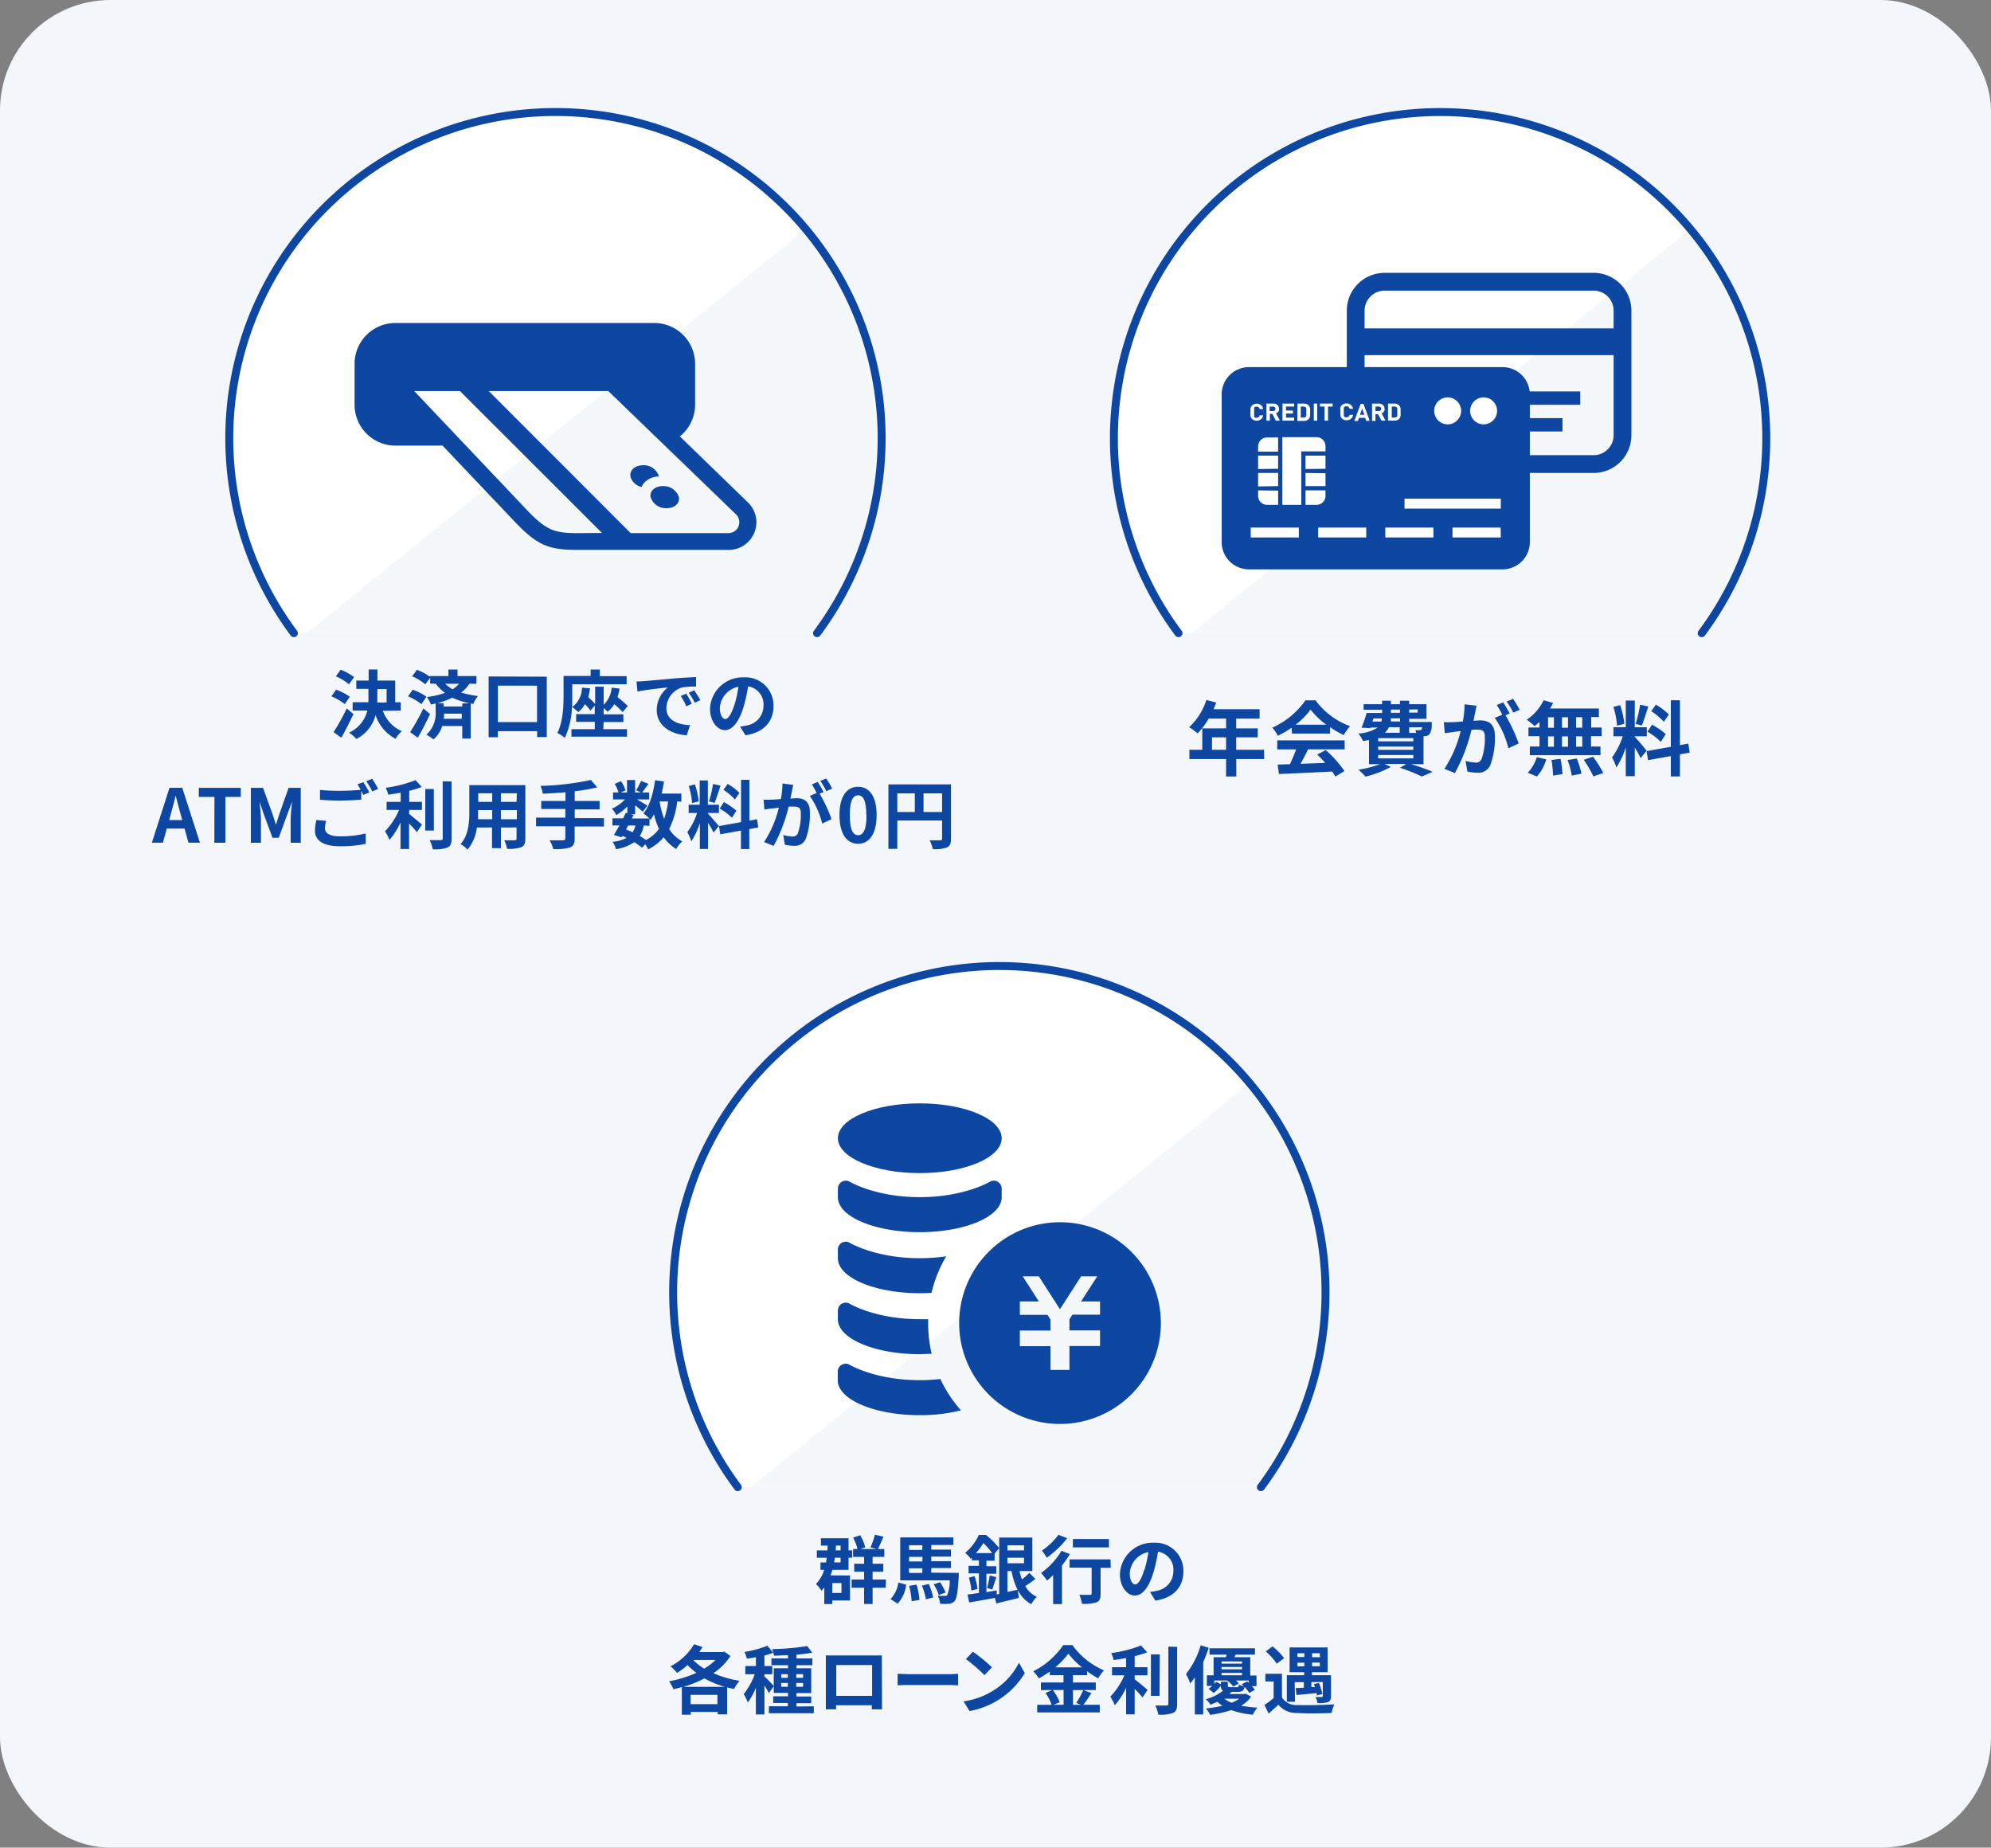 <svg xmlns="http://www.w3.org/2000/svg" xmlns:xlink="http://www.w3.org/1999/xlink" viewBox="0 0 360.5 334.48"><rect x="0" y="0" width="360.5" height="334.48" fill="#808080" stroke="none"/><defs><style>.cls-1{fill:#f3f6fa;}.cls-2,.cls-5,.cls-8{stroke:#0d47a1;stroke-linecap:round;stroke-linejoin:round;}.cls-2,.cls-5{stroke-width:1.44px;}.cls-2{fill:url(#名称未設定グラデーション_45);}.cls-3{fill:#0d47a1;}.cls-4{fill:url(#名称未設定グラデーション_45-2);}.cls-5,.cls-8{fill:none;}.cls-6{fill:#fff;}.cls-7{fill:url(#名称未設定グラデーション_45-3);}.cls-8{stroke-width:1.44px;}</style><linearGradient id="名称未設定グラデーション_45" x1="63.43" y1="33.43" x2="136.61" y2="123.8" gradientUnits="userSpaceOnUse"><stop offset="0" stop-color="#fff"/><stop offset="0.5" stop-color="#fff"/><stop offset="0.5" stop-color="#f5f8fb"/><stop offset="1" stop-color="#f5f8fb"/></linearGradient><linearGradient id="名称未設定グラデーション_45-2" x1="223.6" y1="33.43" x2="296.78" y2="123.8" xlink:href="#名称未設定グラデーション_45"/><linearGradient id="名称未設定グラデーション_45-3" x1="143.8" y1="188.03" x2="216.98" y2="278.4" xlink:href="#名称未設定グラデーション_45"/></defs><g id="レイヤー_2" data-name="レイヤー 2"><g id="sp_design"><rect class="cls-1" width="360.5" height="334.48" rx="20"/><path class="cls-2" d="M147.94,114.62a59.06,59.06,0,1,0-94.73,0"/><path class="cls-3" d="M62.43,127.47A10.16,10.16,0,0,0,60,126.06l.85-1.2a9.31,9.31,0,0,1,2.48,1.28ZM64,129.26c-.67,1.42-1.45,3-2.2,4.28l-1.4-1a38.82,38.82,0,0,0,2.38-4.29Zm-.81-5.38a9.69,9.69,0,0,0-2.38-1.45l.87-1.19a10.69,10.69,0,0,1,2.43,1.33Zm6.13,4.8a6.32,6.32,0,0,0,3.43,3.68,5.8,5.8,0,0,0-1.12,1.39A7.55,7.55,0,0,1,68,129.46a6.7,6.7,0,0,1-3.48,4.31,5.89,5.89,0,0,0-1.33-1.13,6,6,0,0,0,3.33-4H63.85v-1.51h2.86c0-.44,0-.88,0-1.32v-1.11H64.51v-1.5h2.24v-2h1.59v2h3.22v3.93h1v1.51Zm-1-2.82c0,.44,0,.87,0,1.31H70v-2.43H68.34Z"/><path class="cls-3" d="M76.3,127.47a10.16,10.16,0,0,0-2.42-1.41l.85-1.2a9.46,9.46,0,0,1,2.48,1.28Zm1.57,1.79c-.67,1.42-1.46,3-2.22,4.28l-1.39-1a42.16,42.16,0,0,0,2.4-4.29ZM85,123.78a6.37,6.37,0,0,1-1.51,1.6,20,20,0,0,0,3.08.63,3.94,3.94,0,0,0-.86,1.43l-.48-.09v6.35H83.7v-2.27H80.06a4.88,4.88,0,0,1-1.59,2.43A6.51,6.51,0,0,0,77.2,133a5.16,5.16,0,0,0,1.68-4.19v-1.47c-.27.07-.55.14-.84.19a6.55,6.55,0,0,0-.75-1.34,16.61,16.61,0,0,0,3.28-.75,8.35,8.35,0,0,1-1.68-1.68h-1v-1.06L77,123.88a9.43,9.43,0,0,0-2.37-1.45l.87-1.18a11.07,11.07,0,0,1,2.32,1.24v-.1h3.37V121.2h1.65v1.19h3.43v1.39Zm0,3.53a14.59,14.59,0,0,1-3.1-1,17.25,17.25,0,0,1-2.71,1h1.13v.59H83.7v-.55Zm-1.39,2.81v-.93H80.41c0,.28,0,.6-.08.93Zm-3-6.34a6.63,6.63,0,0,0,1.34,1,5.09,5.09,0,0,0,1.17-1Z"/><path class="cls-3" d="M99,122.5v10.93H97.26v-1.06H90.15v1.09H88.47v-11Zm-1.76,8.22v-6.59H90.15v6.59Z"/><path class="cls-3" d="M109.23,132h4.3v1.36H103.47V132h4.22v-1.33h-3.37v-1.39h3.37v-1.55l-.77.91a10.28,10.28,0,0,0-1-1.17,5,5,0,0,1-1.21,1.44,8.25,8.25,0,0,0-1.15-.94,14.39,14.39,0,0,1-1.29,5.61,6.39,6.39,0,0,0-1.36-.89c1-1.92,1.13-4.72,1.13-6.68v-3.64h4.9V121.2h1.67v1.21h4.85v1.46h-9.85v2.19c0,.58,0,1.24,0,1.95a4.5,4.5,0,0,0,1.77-3.52l1.45.11a9.56,9.56,0,0,1-.32,1.61,14.69,14.69,0,0,1,1.25,1.23v-3.13h1.54v3.28a4.82,4.82,0,0,0,1.45-3.1l1.43.16a8.68,8.68,0,0,1-.37,1.54,23.2,23.2,0,0,1,1.86,1.62l-.93,1.1a17.09,17.09,0,0,0-1.52-1.44,4.73,4.73,0,0,1-1.21,1.38,6,6,0,0,0-.71-.66v1.13h3.57v1.39h-3.57Z"/><path class="cls-3" d="M116.53,123.31l5.75-.51c1.36-.11,2.81-.19,3.75-.23l0,1.72a13.94,13.94,0,0,0-2.57.17,4,4,0,0,0-2.8,3.72c0,2.19,2,3,4.29,3.09l-.61,1.84c-2.8-.17-5.43-1.68-5.43-4.57a5.26,5.26,0,0,1,2-4.09c-1.15.12-4,.41-5.49.75l-.17-1.83C115.76,123.36,116.27,123.33,116.53,123.31Zm8.73,4.09-1,.46a10.81,10.81,0,0,0-1-1.87l1-.41A19.37,19.37,0,0,1,125.26,127.4Zm1.55-.66-1,.49a12.1,12.1,0,0,0-1.11-1.81l1-.46C126,125.43,126.53,126.22,126.81,126.74Z"/><path class="cls-3" d="M134,131.54c.51-.07.89-.14,1.24-.22a3.6,3.6,0,0,0,3-3.55,3.3,3.3,0,0,0-2.78-3.52,30.31,30.31,0,0,1-.79,3.61c-.8,2.69-2,4.32-3.4,4.32s-2.71-1.62-2.71-3.86a5.93,5.93,0,0,1,6.12-5.7,5.08,5.08,0,0,1,5.37,5.2c0,2.79-1.72,4.78-5.07,5.29Zm-1-4a21.06,21.06,0,0,0,.71-3.22,4.17,4.17,0,0,0-3.37,3.85c0,1.34.54,2,1,2S132.45,129.31,133,127.51Z"/><path class="cls-3" d="M33.42,150H30.2l-.7,2.55h-2l3.19-9.94H33l3.2,9.94H34.12ZM33,148.46l-.3-1.08c-.3-1-.57-2.18-.87-3.25h-.05c-.26,1.08-.55,2.21-.85,3.25l-.29,1.08Z"/><path class="cls-3" d="M38.83,144.27H36v-1.65h7.6v1.65H40.81v8.29h-2Z"/><path class="cls-3" d="M45.42,142.62h2.2l1.69,4.65c.22.62.4,1.27.61,1.92H50c.22-.65.39-1.3.61-1.92l1.65-4.65h2.2v9.94H52.63v-4.15c0-.94.15-2.32.24-3.26h0L52,147.48l-1.53,4.18H49.34l-1.55-4.18L47,145.15h0c.09.94.25,2.32.25,3.26v4.15H45.42Z"/><path class="cls-3" d="M59.05,148.6a5.47,5.47,0,0,0-.21,1.34c0,.85.79,1.46,2.71,1.46a19,19,0,0,0,4.67-.52l0,1.88a21.17,21.17,0,0,1-4.62.44c-3,0-4.57-1-4.57-2.84a8.65,8.65,0,0,1,.26-1.92Zm6.74-7c.34.5.82,1.34,1.08,1.84l-1.09.47-.37-.74v1.6c-.93.06-2.58.16-3.84.16s-2.56-.07-3.63-.15V143a33.78,33.78,0,0,0,3.61.16c1.28,0,2.74-.08,3.76-.18-.19-.34-.39-.69-.58-1Zm1.59-.61a15.7,15.7,0,0,1,1.09,1.83l-1.06.46a15.61,15.61,0,0,0-1.09-1.86Z"/><path class="cls-3" d="M74.07,147.35c.65.5,2,1.64,2.34,1.92l-.92,1.37c-.32-.42-.89-1-1.42-1.57v4.63H72.52v-4.81a13.38,13.38,0,0,1-2,3.16,8.53,8.53,0,0,0-.81-1.56,12.83,12.83,0,0,0,2.55-3.87H70v-1.46h2.55V143.5c-.76.14-1.53.26-2.25.36a5,5,0,0,0-.46-1.25,22.79,22.79,0,0,0,5.4-1.38l1.12,1.23a17.23,17.23,0,0,1-2.26.7v2h2.3v1.46h-2.3Zm4.49,3H77v-7.51h1.55Zm3.2-8.88v10.34c0,.93-.19,1.37-.74,1.62a6.46,6.46,0,0,1-2.67.31,6.4,6.4,0,0,0-.55-1.65c.87,0,1.73,0,2,0s.36-.09.36-.33V141.44Z"/><path class="cls-3" d="M95.12,151.83c0,.86-.19,1.29-.73,1.53a6.25,6.25,0,0,1-2.58.29,5.51,5.51,0,0,0-.51-1.53c.76,0,1.64,0,1.88,0s.35-.08.35-.32v-2H90.7v3.74H89.09v-3.74H86.35a7.69,7.69,0,0,1-1.69,4,6.09,6.09,0,0,0-1.27-1c1.47-1.61,1.59-4,1.59-5.88v-4.79H95.12Zm-6-3.53v-1.65H86.56v.24c0,.43,0,.92,0,1.41Zm-2.53-4.7v1.56h2.53V143.6Zm7,0H90.7v1.56h2.83Zm0,4.7v-1.65H90.7v1.65Z"/><path class="cls-3" d="M109.35,149.62h-5.3v2.19c0,.95-.24,1.37-.87,1.62a9.28,9.28,0,0,1-3,.27,6.54,6.54,0,0,0-.66-1.58c1,0,2.12,0,2.41,0s.43-.11.43-.38v-2.16h-5.3v-1.56h5.3v-1.57H98V145h4.39v-1.57c-1.39.12-2.8.2-4.12.25a5.46,5.46,0,0,0-.4-1.41,49.26,49.26,0,0,0,9.12-1.07l1.15,1.33a30.43,30.43,0,0,1-4.08.71V145h4.51v1.53h-4.51v1.57h5.3Z"/><path class="cls-3" d="M122.62,145.08a15,15,0,0,1-1.46,5,6.36,6.36,0,0,0,2.38,2.23,5.92,5.92,0,0,0-1.1,1.38,7.19,7.19,0,0,1-2.26-2.13,8.77,8.77,0,0,1-2.83,2.2,7.66,7.66,0,0,0-.51-.92l-.61.62a11.24,11.24,0,0,0-1.39-1,8.23,8.23,0,0,1-3.31,1.27,3.56,3.56,0,0,0-.63-1.33,7,7,0,0,0,2.55-.71,6.47,6.47,0,0,0-.75-.36l-.15.25-1.39-.43c.29-.47.63-1.07,1-1.72h-1.27v-1.29h1.94c.17-.33.33-.65.46-1l.3.07V146a9.88,9.88,0,0,1-2,1.56,4.8,4.8,0,0,0-.8-1.16,7,7,0,0,0,2.36-1.68H111v-1.26h1a7.3,7.3,0,0,0-.7-1.56l1.15-.48a5.8,5.8,0,0,1,.81,1.67l-.86.37h1.13v-2.25H115v2.25h1.06l-.88-.39a13.12,13.12,0,0,0,.89-1.7l1.35.53c-.42.58-.83,1.15-1.16,1.56h1.28v1.26h-2.2c.64.37,1.59.93,1.89,1.13l-.85,1.1c-.29-.28-.86-.75-1.38-1.17v1.63h-.86l.58.12-.32.64h3.19a9.69,9.69,0,0,0-1.09-.92c1.15-1.37,1.79-3.65,2.11-6l1.61.21a19.45,19.45,0,0,1-.43,2.2h3.58v1.48Zm-9.26,5.08c.4.16.79.32,1.18.51a4,4,0,0,0,.51-1.23h-1.3Zm3.19-.72a5.14,5.14,0,0,1-.71,1.91,11.59,11.59,0,0,1,1.12.71,6.51,6.51,0,0,0,2.36-2,14.33,14.33,0,0,1-.91-2.64,8.47,8.47,0,0,1-.62,1l-.19-.21v1.29Zm2.88-4.36a16.6,16.6,0,0,0,.82,3.16,15,15,0,0,0,.72-3.16Z"/><path class="cls-3" d="M129.2,150.72c-.21-.43-.58-1.13-1-1.75v4.72h-1.48V149a14.12,14.12,0,0,1-1.54,3.3,10.1,10.1,0,0,0-.73-1.65,12.35,12.35,0,0,0,1.77-3.48h-1.53v-1.49h2v-4.39h1.48v4.39h2v1.49h-2v.09c.39.39,1.66,1.9,2,2.27Zm-3.89-5.34a12.82,12.82,0,0,0-.6-3.09l1.11-.3a13.58,13.58,0,0,1,.69,3.08Zm5.15-3.16c-.35,1.07-.74,2.35-1.08,3.13l-1-.28a22.27,22.27,0,0,0,.73-3.15Zm5.21,7.87v3.62h-1.51v-3.35l-3.74.67-.24-1.49,4-.71v-7.66h1.51v7.39l1.37-.26.24,1.49Zm-4.6-4.88a11.87,11.87,0,0,1,2.26,1.55l-.8,1.27a11.87,11.87,0,0,0-2.21-1.66Zm2-.48a10.81,10.81,0,0,0-2.08-1.75l.77-1.07a9.91,9.91,0,0,1,2.13,1.63Z"/><path class="cls-3" d="M143.63,142.09c-.08.34-.16.76-.23,1.1l-.28,1.37c.45,0,.85-.06,1.12-.06,1.41,0,2.4.63,2.4,2.54a13.12,13.12,0,0,1-.75,4.85,2.13,2.13,0,0,1-2.19,1.22,7.44,7.44,0,0,1-1.59-.19l-.29-1.76a7.6,7.6,0,0,0,1.64.28,1,1,0,0,0,1-.57,10.24,10.24,0,0,0,.54-3.64c0-1.06-.46-1.21-1.29-1.21-.21,0-.54,0-.91,0a28.72,28.72,0,0,1-2.72,7.11l-1.73-.7a19.78,19.78,0,0,0,2.67-6.22l-1.14.15c-.37,0-1.06.13-1.47.2l-.15-1.8a13.26,13.26,0,0,0,1.41,0c.41,0,1.05-.05,1.72-.11a14.76,14.76,0,0,0,.28-2.82Zm4.77,1.58a26.22,26.22,0,0,1,2.16,4.63l-1.69.79a15.15,15.15,0,0,0-2.24-5l1.23-.53A14.86,14.86,0,0,0,147,142l1.06-.45c.34.5.81,1.35,1.07,1.84Zm1.22-.44a12.76,12.76,0,0,0-1.09-1.86l1.06-.44a15.15,15.15,0,0,1,1.09,1.83Z"/><path class="cls-3" d="M152,147.55c0-3.44,1.35-5.12,3.37-5.12s3.36,1.7,3.36,5.12-1.34,5.2-3.36,5.2S152,151,152,147.55Zm4.86,0c0-2.78-.64-3.58-1.49-3.58s-1.5.8-1.5,3.58.64,3.65,1.5,3.65S156.9,150.34,156.9,147.55Z"/><path class="cls-3" d="M172.19,151.85c0,.87-.19,1.31-.75,1.57a6.2,6.2,0,0,1-2.54.29,6.34,6.34,0,0,0-.58-1.59c.77,0,1.64,0,1.91,0s.35-.1.35-.33v-3.25h-8.11v5.13h-1.61V142h11.33ZM162.47,147h3.17v-3.38h-3.17Zm8.11,0v-3.38h-3.36V147Z"/><path class="cls-3" d="M135.47,91h0L123.1,79a7.36,7.36,0,0,0,2.76-5.73v-7.4a7.4,7.4,0,0,0-7.4-7.4H71.6a7.4,7.4,0,0,0-7.4,7.4v7.4a7.4,7.4,0,0,0,7.4,7.4h8.53L93.73,95h0c3.83,3.84,5.8,4.55,11,4.55h27.19a5,5,0,0,0,4.66-3.11,5.18,5.18,0,0,0,.38-1.93A5,5,0,0,0,135.47,91Zm-30.75,5.51c-4.14,0-5.57-.41-8.79-3.63L75,70.79h8.28L109,96.48Zm29-1.2a2,2,0,0,1-1.81,1.2H114.19L88.49,70.79h21.65L133.3,93.15a2,2,0,0,1,.42,2.13Z"/><path class="cls-3" d="M120,88c-1.42,0-2.4.91-2.2,2a2.91,2.91,0,0,0,2.93,2c1.42,0,2.4-.91,2.2-2A2.91,2.91,0,0,0,120,88Z"/><path class="cls-3" d="M119.26,86.09a2.89,2.89,0,0,0-3-1.86c-1.42.08-2.35,1-2.08,2.16a2.65,2.65,0,0,0,2,1.76,3.12,3.12,0,0,1,.41-.7,3.63,3.63,0,0,1,2.7-1.19Z"/><path class="cls-4" d="M308.12,114.62a59.06,59.06,0,1,0-94.74,0"/><path class="cls-5" d="M308.12,114.62a59.06,59.06,0,1,0-94.74,0"/><path class="cls-3" d="M228.9,137.41h-5.05v3.16H222v-3.16h-6.64v-1.68h2.33v-3.87H222v-1.77h-3.16a12.92,12.92,0,0,1-2,2.68,13,13,0,0,0-1.52-1.13,11.53,11.53,0,0,0,3.11-4.92l1.78.46a8.29,8.29,0,0,1-.49,1.21h8.35v1.7h-4.24v1.77h3.9v1.62h-3.9v2.25h5.05ZM222,135.73v-2.25h-2.55v2.25Z"/><path class="cls-3" d="M233.87,131.73a16.54,16.54,0,0,1-2.5,1.47,6.42,6.42,0,0,0-1-1.47,14.61,14.61,0,0,0,6-4.95h1.83a13.48,13.48,0,0,0,6.25,4.68,8.74,8.74,0,0,0-1.14,1.61,17.54,17.54,0,0,1-2.48-1.43v1.16h-6.9Zm-2.61,2.3h12.21v1.62h-6.62c-.42.88-.91,1.79-1.36,2.62l4.45-.16a16.08,16.08,0,0,0-1.45-1.51l1.55-.81a20.09,20.09,0,0,1,3.39,3.79l-1.64,1a8.63,8.63,0,0,0-.59-.91c-3.47.19-7.12.34-9.63.45l-.24-1.71,2.23-.07a27.5,27.5,0,0,0,1.12-2.68h-3.42Zm8.87-2.84a14.24,14.24,0,0,1-2.83-2.73,13.39,13.39,0,0,1-2.71,2.73Z"/><path class="cls-3" d="M255.49,138.31c1.42.46,3,1,3.9,1.42l-1.95.84A31.61,31.61,0,0,0,253.5,139l1.12-.7h-3.94l1.16.53a18.61,18.61,0,0,1-4.6,1.76,12.51,12.51,0,0,0-1.27-1.25,20.13,20.13,0,0,0,3.91-1h-2v-4.38c-.34.07-.69.13-1.09.19a6.61,6.61,0,0,0-.83-1.36,7.27,7.27,0,0,0,3.5-1.09h-1.28l-.06.13-1.6-.1a21.75,21.75,0,0,0,.93-2.66h2.81v-.59H246.9v-1h3.35v-.63h1.59v.63h1.64v-.63h1.67v.63h3.13v2.65h-3.13v.57h4.09s0,.3,0,.46a3.13,3.13,0,0,1-.41,1.76,1.3,1.3,0,0,1-.86.35l-.22,0v5.09Zm-7-7.68h1.62a2.07,2.07,0,0,0,.08-.57h-1.49Zm7.41,3h-6.36v.57h6.36Zm0,1.52h-6.36v.59h6.36Zm-6.36,2.14h6.36v-.61h-6.36Zm1.94-5.64a2.89,2.89,0,0,1-.73,1h2.69v-1Zm2-1.61h-1.64l0,.57h1.68Zm-1.64-1h1.64v-.59h-1.64Zm3.31-.59V129h1.54v-.59Zm0,3.22v1h1.29a3.91,3.91,0,0,0-.18-.49,4.38,4.38,0,0,0,.81,0c.14,0,.22,0,.31-.11a.83.83,0,0,0,.14-.42Z"/><path class="cls-3" d="M267.36,127.75c-.09.39-.18.84-.25,1.21s-.21,1-.31,1.51c.48,0,.93-.06,1.22-.06,1.55,0,2.65.7,2.65,2.79a14.29,14.29,0,0,1-.83,5.33,2.35,2.35,0,0,1-2.41,1.35,8.2,8.2,0,0,1-1.74-.21l-.33-1.93a8.79,8.79,0,0,0,1.81.31,1.08,1.08,0,0,0,1.09-.64,11.11,11.11,0,0,0,.59-4c0-1.17-.5-1.33-1.42-1.33-.23,0-.59,0-1,.06a31.61,31.61,0,0,1-3,7.81l-1.9-.77a21.71,21.71,0,0,0,2.94-6.83c-.52.05-1,.11-1.26.16s-1.16.15-1.62.22l-.16-2a13.36,13.36,0,0,0,1.55,0c.45,0,1.15-.06,1.89-.12a17.1,17.1,0,0,0,.31-3.1Zm5.24,1.74a29.36,29.36,0,0,1,2.38,5.1l-1.86.87a16.71,16.71,0,0,0-2.47-5.51l1.36-.57a16.31,16.31,0,0,0-1-1.75l1.16-.48c.37.54.89,1.47,1.19,2ZM274,129a15.37,15.37,0,0,0-1.2-2l1.17-.49a16.73,16.73,0,0,1,1.19,2Z"/><path class="cls-3" d="M278.74,130.68a8.6,8.6,0,0,1-.87.76,15.28,15.28,0,0,0-1.43-1.15,9,9,0,0,0,3.06-3.53l1.71.5a7.55,7.55,0,0,1-.57,1h8.86v1.55h-1.39v1.89H290v1.57h-1.92v1.87h1.71v1.57H277v-1.57h1.75v-1.87h-2v-1.57h2Zm-2.12,9.21a7.23,7.23,0,0,0,1.65-2.83l1.7.41a8.09,8.09,0,0,1-1.68,3.1Zm3.68-8.15h1.06v-1.89H280.3Zm0,3.44h1.06v-1.87H280.3Zm2.26,2.2a19.45,19.45,0,0,1,.35,2.76l-1.71.26a19.28,19.28,0,0,0-.28-2.83Zm1.35-5.64v-1.89h-1.09v1.89Zm-1.09,1.57v1.87h1.09v-1.87Zm2.67,4a15.82,15.82,0,0,1,.86,2.75l-1.76.34a14.81,14.81,0,0,0-.75-2.81Zm1-7.47h-1.12v1.89h1.12Zm0,3.46h-1.12v1.87h1.12Zm1.95,3.69a20.53,20.53,0,0,1,1.86,2.95l-1.8.61a19.31,19.31,0,0,0-1.74-3Z"/><path class="cls-3" d="M297.06,137.25a19.3,19.3,0,0,0-1.06-1.92v5.18h-1.63V135.3a14.8,14.8,0,0,1-1.7,3.63,10,10,0,0,0-.79-1.81,13.89,13.89,0,0,0,1.95-3.83h-1.69v-1.64h2.23v-4.83H296v4.83h2.18v1.64H296v.1c.43.43,1.83,2.09,2.14,2.5Zm-4.27-5.88a14.72,14.72,0,0,0-.66-3.4l1.22-.32a14.86,14.86,0,0,1,.76,3.38Zm5.66-3.47c-.38,1.18-.81,2.58-1.18,3.44l-1.11-.31a24.62,24.62,0,0,0,.81-3.46Zm5.73,8.66v4h-1.65v-3.69l-4.12.74-.27-1.64,4.39-.78v-8.42h1.65v8.12l1.51-.28.26,1.64Zm-5.05-5.37a13.22,13.22,0,0,1,2.48,1.7l-.89,1.41a12.12,12.12,0,0,0-2.42-1.84Zm2.14-.53a12.39,12.39,0,0,0-2.29-1.92l.84-1.18a11,11,0,0,1,2.35,1.79Z"/><path class="cls-3" d="M288.55,49.39H250.71a6.85,6.85,0,0,0-6.85,6.85V78.78a6.85,6.85,0,0,0,6.85,6.84h37.84a6.84,6.84,0,0,0,6.84-6.84V56.24A6.85,6.85,0,0,0,288.55,49.39Zm3.62,29.39a3.62,3.62,0,0,1-3.62,3.62H250.71a3.63,3.63,0,0,1-3.63-3.62V64.29h45.09Zm0-19.33H247.08V56.24a3.64,3.64,0,0,1,3.63-3.63h37.84a3.63,3.63,0,0,1,3.62,3.63Z"/><rect class="cls-3" x="254.33" y="70.86" width="6.44" height="6.44"/><rect class="cls-3" x="270.03" y="70.86" width="16.1" height="2.42"/><rect class="cls-3" x="270.03" y="75.69" width="12.88" height="2.42"/><rect class="cls-6" x="224.27" y="69.23" width="48.2" height="30.57"/><path class="cls-3" d="M249.63,73.6h-.58v.81h.58a.44.44,0,0,0,.33-.11.38.38,0,0,0,.13-.3.39.39,0,0,0-.13-.29A.49.49,0,0,0,249.63,73.6Z"/><path class="cls-3" d="M236.53,75.3a.53.53,0,0,0,0-.16c0-.06,0-.13,0-.22v-.63c0-.09,0-.16,0-.23a.54.54,0,0,0,0-.15.35.35,0,0,0-.07-.12.55.55,0,0,0-.46-.19h-.48v2H236a.55.55,0,0,0,.46-.19A.47.47,0,0,0,236.53,75.3Z"/><path class="cls-3" d="M230.81,74.3a.38.38,0,0,0,.12-.3.38.38,0,0,0-.12-.29.49.49,0,0,0-.33-.11h-.59v.81h.59A.44.44,0,0,0,230.81,74.3Z"/><polygon class="cls-3" points="246.24 75.09 247.03 75.09 246.64 73.97 246.24 75.09"/><path class="cls-3" d="M272,66.46H226.14a4.94,4.94,0,0,0-4.94,4.94V98.13a4.94,4.94,0,0,0,4.94,4.94H272A4.94,4.94,0,0,0,277,98.13V71.4A4.94,4.94,0,0,0,272,66.46Zm-3.38,5.48a2.44,2.44,0,1,1-2.43,2.44A2.44,2.44,0,0,1,268.65,71.94Zm-6.51,0a2.44,2.44,0,1,1-2.43,2.44A2.44,2.44,0,0,1,262.14,71.94Zm-10.79,1.12h1.15a1.4,1.4,0,0,1,.56.11,1,1,0,0,1,.51.55.94.94,0,0,1,.06.24,2.64,2.64,0,0,1,0,.29c0,.11,0,.23,0,.35s0,.25,0,.35a2.33,2.33,0,0,1,0,.29,1,1,0,0,1-.06.25,1.06,1.06,0,0,1-.11.21,1.16,1.16,0,0,1-.4.34,1.4,1.4,0,0,1-.56.11h-1.15Zm-8.65,1.15a3,3,0,0,1,0-.33,1.15,1.15,0,0,1,.09-.28.94.94,0,0,1,.18-.24,1.28,1.28,0,0,1,.38-.24,1.17,1.17,0,0,1,.48-.09,1.22,1.22,0,0,1,.76.25A1.13,1.13,0,0,1,245,74h-.64a.71.71,0,0,0-.17-.32.52.52,0,0,0-.36-.12.79.79,0,0,0-.23,0,.52.52,0,0,0-.17.12.41.41,0,0,0-.07.11.5.5,0,0,0-.05.16q0,.09,0,.24c0,.09,0,.22,0,.36s0,.27,0,.37,0,.18,0,.24a.6.6,0,0,0,.05.16l.07.11a.5.5,0,0,0,.17.11.56.56,0,0,0,.23,0,.48.48,0,0,0,.36-.13.64.64,0,0,0,.18-.31H245a1.15,1.15,0,0,1-.41.73,1.22,1.22,0,0,1-.76.25,1.17,1.17,0,0,1-.48-.09,1.52,1.52,0,0,1-.38-.24.94.94,0,0,1-.18-.24,1.31,1.31,0,0,1-.09-.28,3,3,0,0,1,0-.33c0-.12,0-.25,0-.4S242.7,74.32,242.7,74.21ZM239,73.06h2.29v.54h-.83v2.55h-.63V73.6H239v-.54Zm-1.12,0h.62v3.09h-.62Zm-2.95,0h1.15a1.36,1.36,0,0,1,.56.11,1,1,0,0,1,.4.34.71.71,0,0,1,.11.21,1.68,1.68,0,0,1,.07.24c0,.09,0,.19,0,.29V75c0,.11,0,.21,0,.29a1.82,1.82,0,0,1-.07.25.71.71,0,0,1-.11.21,1.07,1.07,0,0,1-.4.34,1.36,1.36,0,0,1-.56.11H234.9Zm-2.7,0h2.09v.54h-1.47v.72h1.25v.54h-1.25v.75h1.47v.54H232.2Zm-2.93,0h1.25a1.43,1.43,0,0,1,.43.07,1.1,1.1,0,0,1,.33.21.69.69,0,0,1,.2.3.86.86,0,0,1,.07.36,1,1,0,0,1,0,.3,1.26,1.26,0,0,1-.13.23.81.81,0,0,1-.19.18,1.51,1.51,0,0,1-.22.11l.71,1.33H231l-.62-1.23h-.45v1.23h-.62V73.06Zm-1.5,15V85.62h3.62V88Zm3.62.76v2.57h-2a1.62,1.62,0,0,1-1.62-1.62v-1Zm-3.62-3.91V82.48h3.62v2.38Zm0-3.15v-.95a1.63,1.63,0,0,1,1.62-1.62h2v2.57Zm-1.38-7.11c0-.14,0-.28,0-.39a1.66,1.66,0,0,1,0-.33,1.15,1.15,0,0,1,.09-.28.8.8,0,0,1,.19-.24,1.12,1.12,0,0,1,.37-.24,1.17,1.17,0,0,1,.48-.09,1.22,1.22,0,0,1,.76.25,1.08,1.08,0,0,1,.4.73h-.63a.71.71,0,0,0-.17-.32.52.52,0,0,0-.36-.12.79.79,0,0,0-.23,0,.52.52,0,0,0-.17.12.41.41,0,0,0-.07.11.5.5,0,0,0,0,.16q0,.09,0,.24V75q0,.15,0,.24a.6.6,0,0,0,0,.16l.07.11a.5.5,0,0,0,.17.11.56.56,0,0,0,.23,0,.48.48,0,0,0,.36-.13.73.73,0,0,0,.18-.31h.62a1.1,1.1,0,0,1-.4.73,1.22,1.22,0,0,1-.76.25,1.14,1.14,0,0,1-.48-.09,1.31,1.31,0,0,1-.37-.24.8.8,0,0,1-.19-.24,1.31,1.31,0,0,1-.09-.28,1.66,1.66,0,0,1,0-.33C226.4,74.88,226.39,74.75,226.39,74.6Zm8.75,22.65h-8.71V95.51h8.71Zm.45-15.54v9.63h-3.43V79.14h6.19A1.63,1.63,0,0,1,240,80.76v.95h-4.38Zm.76,3.15V82.48H240v2.38Zm3.62.76V88h-3.62V85.62Zm-3.62,5.72V88.77H240v1a1.62,1.62,0,0,1-1.62,1.62Zm11,5.91h-8.71V95.51h8.71Zm0-21.1-.19-.55h-1.13l-.19.55h-.65l1.16-3.09h.49L248,76.15Zm2.11-1.23h-.44v1.23h-.62V73.06h1.24a1.5,1.5,0,0,1,.44.07,1.18,1.18,0,0,1,.32.21.69.69,0,0,1,.2.3.89.89,0,0,1,.07.36.91.91,0,0,1,0,.3.86.86,0,0,1-.13.23.77.77,0,0,1-.18.18l-.23.11.71,1.33h-.72Zm10.05,22.33h-8.71V95.51h8.71Zm12.2,0H263V95.51h8.71Zm0-5.22H254.31V90.28h17.43Z"/><path class="cls-3" d="M253,75.3a1.23,1.23,0,0,0,0-.16c0-.06,0-.13,0-.22a3,3,0,0,0,0-.32,2.91,2.91,0,0,0,0-.31c0-.09,0-.16,0-.23a1.55,1.55,0,0,0,0-.15.35.35,0,0,0-.07-.12.57.57,0,0,0-.47-.19H252v2h.47a.57.57,0,0,0,.47-.19A.47.47,0,0,0,253,75.3Z"/><path class="cls-3" d="M153.91,285.21v4.53H150.7v.64h-1.45v-3a5.57,5.57,0,0,1-.51.58,6.67,6.67,0,0,0-1-1.22,5.88,5.88,0,0,0,1.48-2.55h-.66v-1.34h1c.05-.27.09-.56.13-.85h-1.79v-1.33h1.92c0-.28,0-.56.06-.86h-1.24v-1.34h5v2.2h.66V282h-.66v2.19h-2.93a10.33,10.33,0,0,1-.32,1Zm-3.21,1.37v1.79h1.66v-1.79Zm.46-4.59c0,.28-.08.56-.13.85h1.17V282Zm.2-2.19c0,.3,0,.58-.07.86h.91v-.86Zm9,7.63H158v2.94h-1.54v-2.94h-2.26v-1.49h2.26v-1.41h-1.79v-1.45h1.79v-1.24h-2v-1.42h.8a8.36,8.36,0,0,0-.79-2.06l1.28-.44a7.86,7.86,0,0,1,.91,2.19l-.87.31h2.94l-1.12-.3a13.51,13.51,0,0,0,.81-2.29l1.54.35c-.33.82-.7,1.65-1,2.24h1.16v1.42H158v1.24h1.92v1.45H158v1.41h2.43Z"/><path class="cls-3" d="M161.24,289.48a5.31,5.31,0,0,0,1.42-3l1.41.39a6,6,0,0,1-1.54,3.44Zm12.36-4.74,0,.63c-.18,2.81-.35,4-.74,4.45a1.5,1.5,0,0,1-1,.51,10.14,10.14,0,0,1-1.64,0,3.62,3.62,0,0,0-.44-1.48,8.93,8.93,0,0,0,1.26.05c.22,0,.34,0,.46-.14a6.4,6.4,0,0,0,.46-2.67H163v-7.77h9.62v1.37h-4v.84h3.57v1.26h-3.57v.83h3.57v1.24h-3.57v.84Zm-9-5v.84H167v-.84Zm2.43,2.1h-2.43v.83H167Zm-2.43,2.91H167v-.84h-2.43Zm1.35,2.12a11.83,11.83,0,0,1,.53,2.76l-1.42.24a13.37,13.37,0,0,0-.45-2.78Zm2.21-.13a11.35,11.35,0,0,1,.8,2.44l-1.31.35a10.76,10.76,0,0,0-.73-2.48Zm1.82,2a8.31,8.31,0,0,0-.92-1.92l1.15-.39a8.87,8.87,0,0,1,1,1.87Z"/><path class="cls-3" d="M187.48,285.83a20.72,20.72,0,0,1-1.84,1.3,4.74,4.74,0,0,0,2.09,1.95,5.54,5.54,0,0,0-1,1.33,5.76,5.76,0,0,1-2.43-2.57l.17,1.43c-1.39.35-2.88.7-4.06,1l-.27-1c-1.64.31-3.35.6-4.65.82l-.31-1.43c.58-.08,1.29-.17,2.07-.29v-3.55h-1.88v-1.35h1.88v-1h-1.29V282l-.21.18a4.94,4.94,0,0,0-1-1.06,9,9,0,0,0,2.48-3.25h1.3a14.89,14.89,0,0,1,2.38,2.39l-.82,1v1.28h-1.48v1h1.78v1.35h-1.78v3.33l1.87-.31,0,.73.44-.08V278.34h6v6.07h-2.32a9.83,9.83,0,0,0,.44,1.51,9.92,9.92,0,0,0,1.33-1.18Zm-11-.5a14,14,0,0,1,.51,2.3l-1.1.31a11.92,11.92,0,0,0-.46-2.34Zm3.15-4.17a13.06,13.06,0,0,0-1.57-1.83,12.56,12.56,0,0,1-1.35,1.83Zm-.92,6.31a15.39,15.39,0,0,0,.49-2.26l1.21.3c-.27.79-.53,1.66-.76,2.24Zm3.7-7.72v.92h3v-.92Zm3,3.25v-1h-3v1Zm-3,5.19,1.82-.4a13.15,13.15,0,0,1-1.07-3.38h-.75Z"/><path class="cls-3" d="M193.72,281.33a18.65,18.65,0,0,1-1.43,2.06v7h-1.6v-5.26c-.38.37-.74.7-1.1,1a16,16,0,0,0-1.09-1.38,13.07,13.07,0,0,0,3.69-4Zm-.49-2.86a17.92,17.92,0,0,1-3.7,3.53,9.28,9.28,0,0,0-.88-1.3,11.89,11.89,0,0,0,3-2.86Zm7.89,5.35h-1.84v4.71c0,.86-.16,1.3-.75,1.54a7.43,7.43,0,0,1-2.62.27,6.39,6.39,0,0,0-.48-1.62c.77,0,1.65,0,1.89,0s.34-.05.34-.25v-4.67h-4V282.3h7.42Zm-.33-3.7h-6.53v-1.51h6.53Z"/><path class="cls-3" d="M208.22,288.19a11.27,11.27,0,0,0,1.24-.21,3.61,3.61,0,0,0,3-3.56,3.29,3.29,0,0,0-2.78-3.52,30.31,30.31,0,0,1-.79,3.61c-.79,2.69-1.95,4.33-3.4,4.33s-2.71-1.63-2.71-3.87a5.93,5.93,0,0,1,6.12-5.69,5.07,5.07,0,0,1,5.37,5.19c0,2.8-1.72,4.78-5.07,5.29Zm-1-4a21.06,21.06,0,0,0,.71-3.22,4.18,4.18,0,0,0-3.37,3.86c0,1.34.54,2,1,2S206.65,286,207.19,284.16Z"/><path class="cls-3" d="M132.26,299.79a10.68,10.68,0,0,1-3.1,3.11,19.3,19.3,0,0,0,4.75,1.37,8.07,8.07,0,0,0-1,1.49c-.43-.08-.83-.19-1.25-.29v4.88h-1.72v-.44h-4.86v.5h-1.62v-5c-.51.15-1,.29-1.53.39a6.39,6.39,0,0,0-.78-1.43,22.45,22.45,0,0,0,4.94-1.53,13.55,13.55,0,0,1-1.61-1.41,14.06,14.06,0,0,1-1.88,1.42,11.13,11.13,0,0,0-1.18-1.2,10.85,10.85,0,0,0,4.27-4l1.51.52c-.18.3-.37.6-.59.9h4.26l.27-.08Zm-1,5.58a17,17,0,0,1-3.71-1.53,19.47,19.47,0,0,1-3.84,1.53Zm-1.36,3.13v-1.68h-4.86v1.68Zm-4.4-8a10.49,10.49,0,0,0,2,1.58,9.92,9.92,0,0,0,2.06-1.58Z"/><path class="cls-3" d="M147.35,308.89v1.26h-8.13v-1.26h3.43v-.6H140v-1.21h2.68v-.62h-2.58v-1.18l-.89,1.21a11.44,11.44,0,0,0-.8-1.36v5.24h-1.55v-4.82a12.17,12.17,0,0,1-1.46,2.66,7.63,7.63,0,0,0-.74-1.52,13.27,13.27,0,0,0,2-3.6h-1.71V301.6h1.92V300c-.56.11-1.11.2-1.63.27a5.75,5.75,0,0,0-.45-1.22,19.32,19.32,0,0,0,4.16-1.12L140,299.2a16.57,16.57,0,0,1-1.59.51v1.89h1.43v1.49h-1.43v.39c.35.3,1.39,1.38,1.69,1.73V302h2.58v-.55h-3v-1.23h3v-.57c-.87,0-1.73.07-2.54.08a4.17,4.17,0,0,0-.35-1.19,46.12,46.12,0,0,0,6.36-.55l.92,1.19c-.84.16-1.83.28-2.86.37v.67h2.88v1.23h-2.88V302h2.67v4.5h-2.67v.62h2.67v1.21h-2.67v.6Zm-5.9-5.16h1.2v-.65h-1.2Zm1.2,1.63v-.69h-1.2v.69Zm1.53-2.28v.65h1.23v-.65Zm1.23,1.59h-1.23v.69h1.23Z"/><path class="cls-3" d="M159.7,307.58c0,.52,0,1.81,0,1.86h-1.85v-.74h-6.47v.74h-1.85c0-.07,0-1.23,0-1.88V301c0-.38,0-.93,0-1.31l1.43,0h7.38c.34,0,.85,0,1.33,0,0,.41,0,.9,0,1.31Zm-8.28-6.15V307h6.49v-5.57Z"/><path class="cls-3" d="M162.53,303c.49,0,1.47.08,2.17.08h7.21c.62,0,1.22-.06,1.57-.08v2.1c-.32,0-1-.06-1.57-.06H164.7c-.77,0-1.67,0-2.17.06Z"/><path class="cls-3" d="M179.61,306.19A12.62,12.62,0,0,0,184.5,301l1.05,1.89a14.73,14.73,0,0,1-10,6.86L174.47,308A13.66,13.66,0,0,0,179.61,306.19Zm0-4.35-1.36,1.41a28.77,28.77,0,0,0-3.36-2.9l1.26-1.34A27.89,27.89,0,0,1,179.61,301.84Z"/><path class="cls-3" d="M197.63,306.5c-.51.74-1,1.56-1.5,2.12h3V310H187.8v-1.37h2.62a9.25,9.25,0,0,0-1.11-2.16l1.22-.52h-2.06v-1.37h4.09v-1.33h-2.47v-.66a17.51,17.51,0,0,1-2,1.25,6.59,6.59,0,0,0-1-1.29,14.38,14.38,0,0,0,5.43-4.74h1.65a13.71,13.71,0,0,0,5.73,4.58,7.65,7.65,0,0,0-1.06,1.44,17.57,17.57,0,0,1-2-1.28v.7h-2.56v1.33h4.13v1.37h-4.13v2.68h1.46l-.87-.36a13.75,13.75,0,0,0,1.27-2.32Zm-7-.56a9.42,9.42,0,0,1,1.24,2.21l-1.11.47h1.82v-2.68Zm5.28-4.1a14.06,14.06,0,0,1-2.47-2.48,14,14,0,0,1-2.38,2.48Z"/><path class="cls-3" d="M205.45,304c.66.5,2,1.64,2.35,1.92l-.93,1.37c-.32-.41-.89-1-1.42-1.57v4.63H203.9v-4.8a13.2,13.2,0,0,1-2.05,3.15,8.44,8.44,0,0,0-.81-1.55,13,13,0,0,0,2.55-3.87h-2.24v-1.47h2.55v-1.66c-.76.15-1.53.27-2.25.36a5.12,5.12,0,0,0-.46-1.25,22.79,22.79,0,0,0,5.4-1.38l1.13,1.24a19.11,19.11,0,0,1-2.27.69v2h2.31v1.47h-2.31Zm4.5,3h-1.56v-7.51H210Zm3.19-8.87v10.33c0,.93-.19,1.37-.74,1.63a6.64,6.64,0,0,1-2.67.31,6.16,6.16,0,0,0-.55-1.65c.87,0,1.73,0,2,0s.37-.1.37-.34V298.1Z"/><path class="cls-3" d="M218.86,298.3a27.84,27.84,0,0,1-1,2.6v9.47h-1.52v-6.72a11.45,11.45,0,0,1-.83,1.11,12.18,12.18,0,0,0-.77-1.72,15,15,0,0,0,2.66-5.19Zm7.67,8.85a5.16,5.16,0,0,1-1.81,1.63,19.89,19.89,0,0,0,2.95.35,6.68,6.68,0,0,0-.83,1.28,15.58,15.58,0,0,1-3.91-.83,21.49,21.49,0,0,1-3.82.86,5,5,0,0,0-.77-1.16,24.27,24.27,0,0,0,3-.48,6.56,6.56,0,0,1-.92-.73c-.38.19-.8.36-1.24.54a4.06,4.06,0,0,0-.87-1,8.36,8.36,0,0,0,3.13-1.54c-.28-.16-.38-.44-.39-.91a5.93,5.93,0,0,1-1.29,1.31l-.94-.75a4.23,4.23,0,0,0,.7-.52h-1v-1.92h1.22V300H222c0-.15.06-.31.1-.47H219v-1.14h8.23v1.14h-3.5l-.22.47h2.87v3.32h1.13v1.92h-.84a5.32,5.32,0,0,1,.53.68l-1,.55a6.53,6.53,0,0,0-.86-1.09c-.12.69-.43.9-1.2.9H223a3.68,3.68,0,0,1-.4.39h2.72l.27-.05Zm-4.21-2.72v.67c0,.29.08.33.44.33h1.18c.27,0,.34-.08.39-.46a3.07,3.07,0,0,0,.87.28l-.37-.36,1-.5a3.32,3.32,0,0,1,.28.26v-.43h-2.32a3.55,3.55,0,0,1,.51.54l-1,.56a5,5,0,0,0-1.11-1.1h-2.31v.64a4,4,0,0,0,.33-.41l.85.45v-.47Zm-1.14-3.66v.4h3.71v-.4Zm3.71,1h-3.71v.43h3.71Zm-3.71,1.5h3.71v-.42h-3.71Zm.51,4.25a5.23,5.23,0,0,0,1.33.73,5.84,5.84,0,0,0,1.35-.73Z"/><path class="cls-3" d="M232.13,307.33a3.07,3.07,0,0,0,2.83,1.33c1.61.07,4.78,0,6.64-.12a7.29,7.29,0,0,0-.5,1.56c-1.67.08-4.51.11-6.15,0a4.21,4.21,0,0,1-3.48-1.49c-.53.52-1.09,1-1.77,1.61l-.75-1.58a15.88,15.88,0,0,0,1.66-1.24v-3h-1.5V303h3Zm-.95-6.15a11,11,0,0,0-2-2.23l1.22-.91a11.46,11.46,0,0,1,2.11,2.14Zm3.3,6.89H233v-4.81h3.14v-.55h-2.64v-4.48h6.88v4.48h-2.83v.55H241v3.79c0,.62-.13.9-.56,1.08a5.58,5.58,0,0,1-1.87.18,4.24,4.24,0,0,0-.39-1.1c.45,0,1,0,1.12,0s.21-.05.21-.19v-2.52h-2.07v.91l.65,0c-.06-.18-.12-.37-.19-.53l.91-.21a11.36,11.36,0,0,1,.63,2l-1,.25c0-.12,0-.27-.06-.42-1.31.14-2.61.25-3.64.35l-.14-1.25,1.48-.08v-1h-1.65Zm.43-8.11h1.26v-.67h-1.26Zm1.26,1.68V301h-1.26v.67Zm2.79-2.35h-1.38V300H239Zm0,1.68h-1.38v.67H239Z"/><path class="cls-7" d="M228.31,269.22a59.06,59.06,0,1,0-94.73,0"/><path class="cls-8" d="M228.31,269.22a59.06,59.06,0,1,0-94.73,0"/><path class="cls-3" d="M191.92,221.26a18.26,18.26,0,1,0,18.27,18.26A18.26,18.26,0,0,0,191.92,221.26ZM199.18,238h-5l-.54.84v2h5.54v2.83h-5.54V248H190.2V243.7h-5.54v-2.83h5.54v-2l-.54-.84h-5v-2.43h3.44l-2.92-4.54h2.92l3.82,5.95,3.83-5.95h2.92l-2.93,4.54h3.44Z"/><path class="cls-3" d="M181.37,206.05c0,3.49-6.64,6.32-14.83,6.32s-14.83-2.83-14.83-6.32,6.63-6.31,14.83-6.31S181.37,202.57,181.37,206.05Z"/><path class="cls-3" d="M151.71,216.75c0,3.48,6.63,6.31,14.83,6.31s14.83-2.83,14.83-6.31v-1.57a1.44,1.44,0,0,0-2-1.33s-4.64,2.87-12.83,2.87-12.83-2.87-12.83-2.87a1.44,1.44,0,0,0-2,1.33Z"/><path class="cls-3" d="M171.33,227.43a23.15,23.15,0,0,0-2.66,6.61c-.7.05-1.41.07-2.14.07-8.18,0-14.82-2.83-14.82-6.32v-1.57a1.42,1.42,0,0,1,.64-1.2,1.44,1.44,0,0,1,1.35-.12s4.65,2.87,12.83,2.87A34.48,34.48,0,0,0,171.33,227.43Z"/><path class="cls-3" d="M168.69,245.08c-.7,0-1.43.07-2.16.07-8.18,0-14.82-2.83-14.82-6.31v-1.57a1.43,1.43,0,0,1,2-1.33s4.65,2.87,12.83,2.87c.53,0,1,0,1.52,0,0,.25,0,.49,0,.74A23.77,23.77,0,0,0,168.69,245.08Z"/><path class="cls-3" d="M174,255.32a30.69,30.69,0,0,1-7.49.87c-8.18,0-14.82-2.83-14.82-6.31v-1.57a1.41,1.41,0,0,1,.64-1.2,1.44,1.44,0,0,1,1.35-.13s4.65,2.87,12.83,2.87a31,31,0,0,0,3.75-.21A23.58,23.58,0,0,0,174,255.32Z"/></g></g></svg>